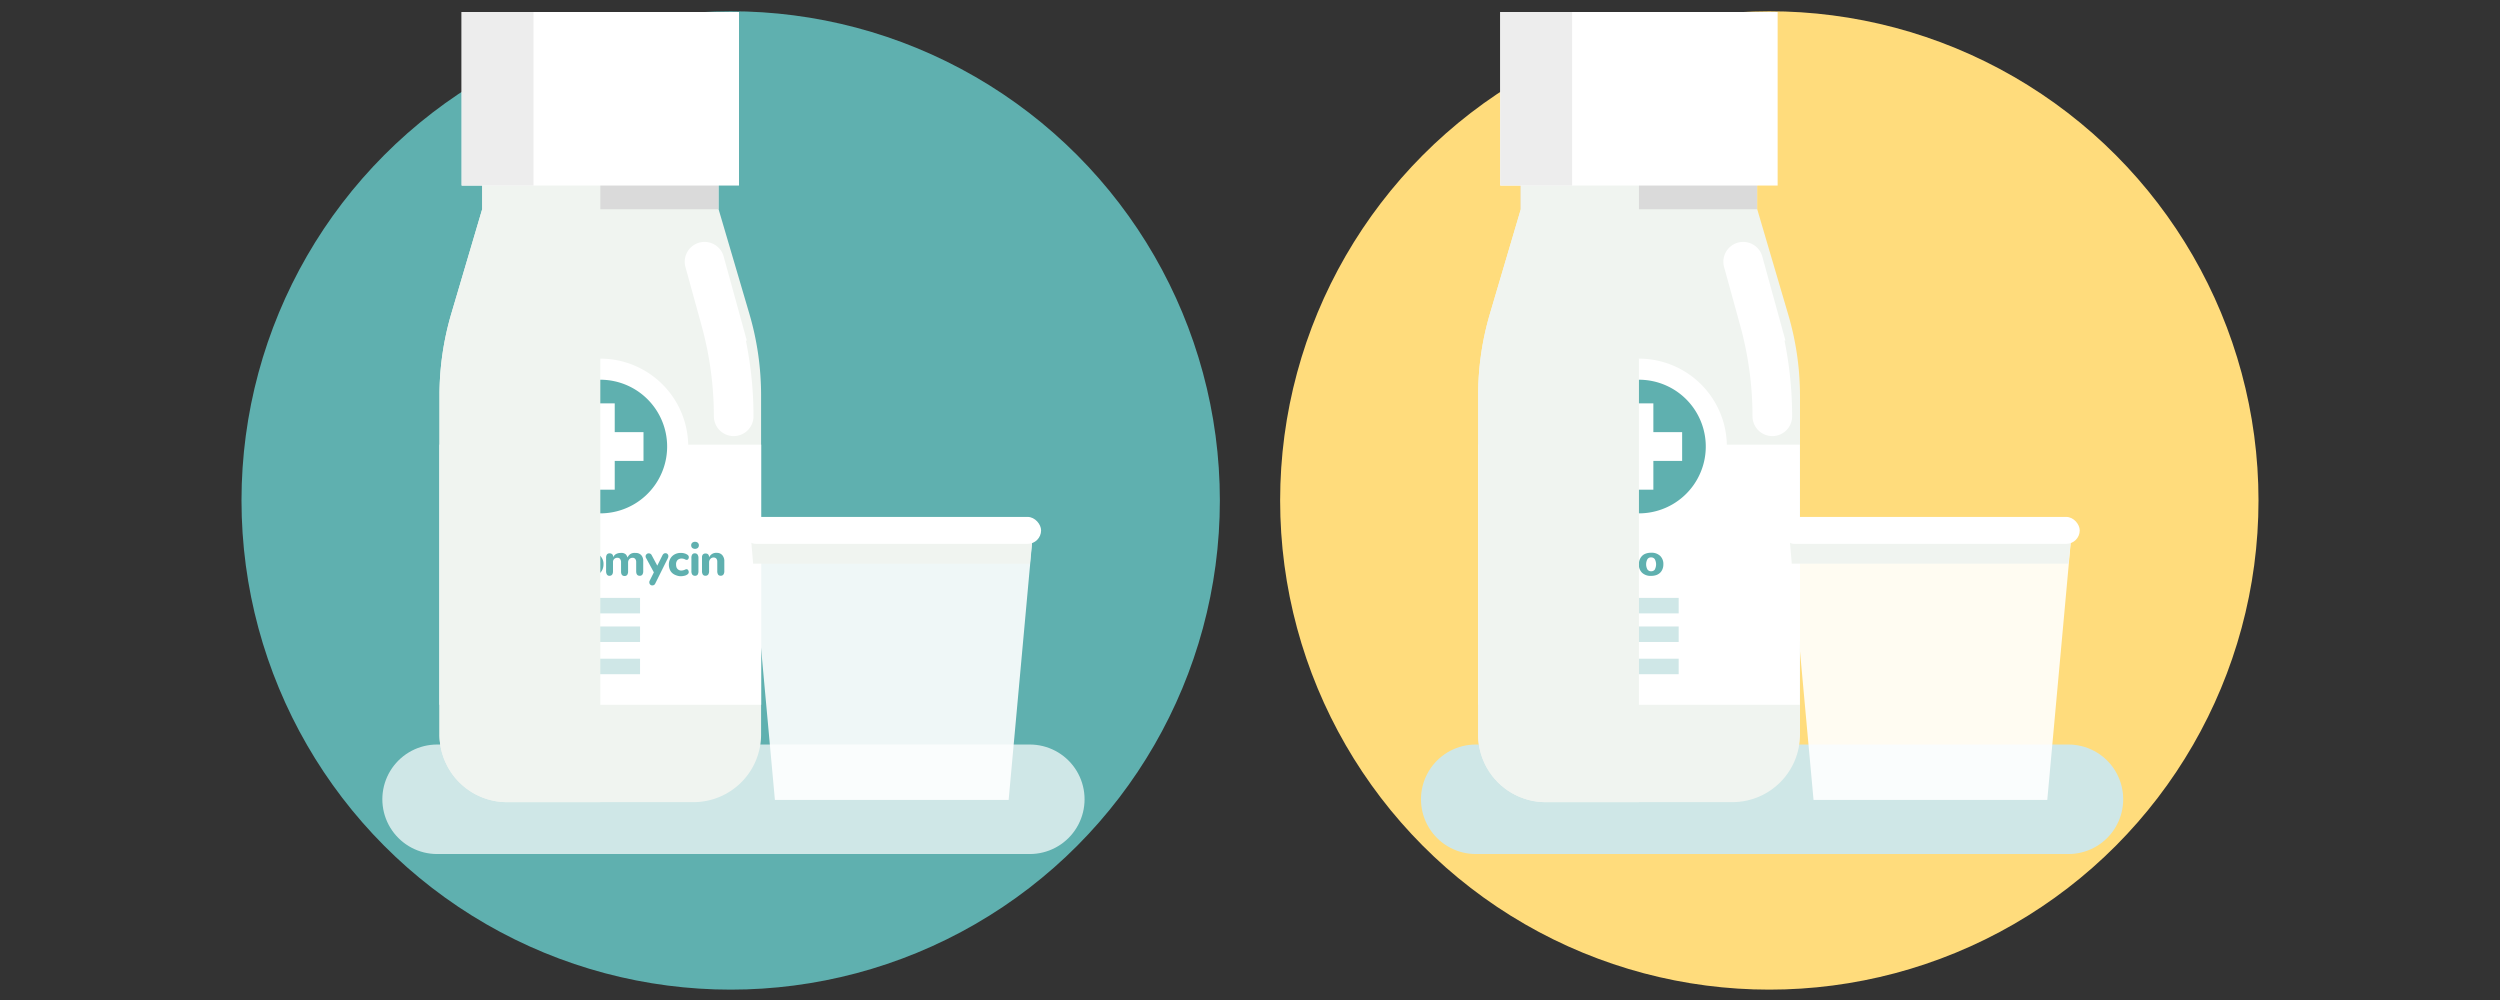 <?xml version="1.0" encoding="UTF-8"?> <svg xmlns="http://www.w3.org/2000/svg" viewBox="0 0 550 220"><rect x="0" y="0" width="550" height="220" fill="#333333" stroke="none"/><defs><style>.cls-1{isolation:isolate;}.cls-2{fill:#5fb0af;}.cls-3,.cls-5,.cls-8{fill:none;stroke-miterlimit:10;}.cls-3,.cls-8{stroke:#cfe7e7;}.cls-3,.cls-5{stroke-linecap:round;}.cls-3{stroke-width:24.09px;}.cls-10,.cls-3,.cls-9{mix-blend-mode:multiply;}.cls-4,.cls-9{fill:#f0f4f0;}.cls-5{stroke:#fff;stroke-width:8.72px;}.cls-6{fill:#dadada;}.cls-11,.cls-7{fill:#fff;}.cls-8{stroke-width:3.41px;}.cls-10{fill:#ededed;}.cls-11{opacity:0.9;}.cls-12{fill:#ffdc7c;}</style></defs><title>550px-azithromycin-placebo</title><g class="cls-1"><g id="Layer_1" data-name="Layer 1"><circle class="cls-2" cx="160.75" cy="110.1" r="107.62"></circle><line class="cls-3" x1="96.16" y1="175.84" x2="226.56" y2="175.84"></line><path class="cls-4" d="M164.85,69,158.08,46h0v-6h-52v6L99.29,69a63.47,63.47,0,0,0-2.6,18v74.6a14.87,14.87,0,0,0,14.87,14.87h41a14.88,14.88,0,0,0,14.88-14.87V87A63.48,63.48,0,0,0,164.85,69Z"></path><path class="cls-5" d="M155,57.58l3.58,13a79.57,79.57,0,0,1,2.83,21h0"></path><rect class="cls-6" x="106.07" y="40.08" width="51.98" height="5.95"></rect><rect class="cls-7" x="96.69" y="97.82" width="70.77" height="57.23"></rect><path class="cls-2" d="M102.82,126.33a1.4,1.4,0,0,1,.24-2.25,6.18,6.18,0,0,1,2.43-.34v-.3c0-.51-.27-.76-.8-.76a3.89,3.89,0,0,0-1.42.35.37.37,0,0,1-.45-.08.62.62,0,0,1-.19-.49.47.47,0,0,1,.28-.42,4.24,4.24,0,0,1,.87-.28,5.18,5.18,0,0,1,1-.11,3.15,3.15,0,0,1,.86.11,1.72,1.72,0,0,1,.67.35,1.44,1.44,0,0,1,.45.66,3,3,0,0,1,.16,1v2.09a.89.89,0,0,1-.15.52.58.58,0,0,1-.34.26.77.77,0,0,1-.4,0,.58.58,0,0,1-.35-.26,1,1,0,0,1-.14-.53v-.08a1.45,1.45,0,0,1-1.57,1A1.72,1.72,0,0,1,102.82,126.33Zm2.28-.8a1.2,1.2,0,0,0,.38-.9v-.19H105l-.4,0-.35,0-.26.09a.78.78,0,0,0-.2.14.75.75,0,0,0-.11.2.69.69,0,0,0,0,.26.6.6,0,0,0,.17.44.59.59,0,0,0,.44.2A1.07,1.07,0,0,0,105.1,125.53Z"></path><path class="cls-2" d="M107.39,126.1a1.14,1.14,0,0,1,.28-.66l2.09-2.57h-1.5a1.1,1.1,0,0,1-.57-.12.49.49,0,0,1-.2-.45c0-.39.26-.59.77-.59h2.54l.34,0a1.07,1.07,0,0,1,.27.08.4.4,0,0,1,.2.16.58.58,0,0,1,.06.28,1.38,1.38,0,0,1-.29.67l-2.06,2.6h1.81a.51.51,0,0,1,.4.17.56.56,0,0,1,.15.39.48.48,0,0,1-.19.45,1,1,0,0,1-.57.14h-2.81Q107.39,126.67,107.39,126.1Z"></path><path class="cls-2" d="M112.45,120.54a.73.73,0,0,1-.24-.57.71.71,0,0,1,.24-.56,1,1,0,0,1,1.23,0,.8.8,0,0,1,0,1.13,1,1,0,0,1-1.22,0Zm0,5.87a1.34,1.34,0,0,1-.19-.79v-2.84a1.36,1.36,0,0,1,.18-.78.6.6,0,0,1,.56-.26.7.7,0,0,1,.62.26,1.28,1.28,0,0,1,.19.78v2.84a1.38,1.38,0,0,1-.17.79.65.65,0,0,1-.59.26A.69.69,0,0,1,112.47,126.41Z"></path><path class="cls-2" d="M115.36,126.28a2,2,0,0,1-.4-1.42v-2.08h-.3a.56.56,0,0,1-.41-.13.58.58,0,0,1-.13-.43.46.46,0,0,1,.52-.52h.42l.11-1c.06-.6.31-.91.74-.91s.61.33.61,1v.87h.6c.34,0,.51.19.51.55a.54.54,0,0,1-.13.4.56.56,0,0,1-.41.13h-.57v1.74a1.77,1.77,0,0,0,.15.87.55.55,0,0,0,.54.22l.28,0a.41.41,0,0,1,.24.08.4.4,0,0,1,.14.22.65.65,0,0,1,0,.28.48.48,0,0,1-.28.43,3.35,3.35,0,0,1-1.13.13A1.49,1.49,0,0,1,115.36,126.28Z"></path><path class="cls-2" d="M118.27,125.62v-5a1.5,1.5,0,0,1,.17-.78.64.64,0,0,1,.58-.27c.54,0,.8.35.8,1v1.88a1.76,1.76,0,0,1,1.76-.85,2,2,0,0,1,.61.15,1.57,1.57,0,0,1,.51.34,1.64,1.64,0,0,1,.36.57,2.47,2.47,0,0,1,.13.79v2.15a1.36,1.36,0,0,1-.18.78.67.67,0,0,1-.6.27c-.52,0-.77-.35-.77-1v-2.06a1,1,0,0,0-.22-.67.78.78,0,0,0-.58-.23,1,1,0,0,0-.71.31,1.12,1.12,0,0,0-.29.8v1.85a1.36,1.36,0,0,1-.18.78.69.69,0,0,1-.6.27Q118.27,126.67,118.27,125.62Z"></path><path class="cls-2" d="M123.92,125.62v-3.11a.81.81,0,0,1,.16-.5.68.68,0,0,1,.39-.24,1.19,1.19,0,0,1,.46,0,.7.7,0,0,1,.39.25.82.82,0,0,1,.16.49v.17a1.62,1.62,0,0,1,.17-.35,2,2,0,0,1,.25-.34,1.18,1.18,0,0,1,.37-.26,1,1,0,0,1,.44-.11.66.66,0,0,1,.32.08.42.42,0,0,1,.21.18.92.92,0,0,1,.09.25.5.5,0,0,1,0,.27.71.71,0,0,1-.11.25.46.46,0,0,1-.2.19.64.64,0,0,1-.28.07,1.46,1.46,0,0,0-.88.27.9.9,0,0,0-.37.77v1.7a1.29,1.29,0,0,1-.18.76.71.71,0,0,1-.6.25Q123.92,126.67,123.92,125.62Z"></path><path class="cls-2" d="M128.06,126a2.48,2.48,0,0,1-.69-1.84,2.86,2.86,0,0,1,.16-1,2.78,2.78,0,0,1,.49-.81,2.24,2.24,0,0,1,.85-.55,3.41,3.41,0,0,1,1.19-.2,2.68,2.68,0,0,1,2,.7,2.44,2.44,0,0,1,.71,1.85,2.86,2.86,0,0,1-.17,1,2.2,2.2,0,0,1-1.34,1.35,3.42,3.42,0,0,1-1.19.19A2.73,2.73,0,0,1,128.06,126Zm2.82-.72a2.4,2.4,0,0,0,0-2.25,1,1,0,0,0-1.64,0,2,2,0,0,0-.27,1.13,1.9,1.9,0,0,0,.28,1.11.91.91,0,0,0,.81.41A1,1,0,0,0,130.88,125.31Z"></path><path class="cls-2" d="M133.52,126.4a1.38,1.38,0,0,1-.18-.78v-2.88a1.23,1.23,0,0,1,.19-.76.67.67,0,0,1,.58-.24.79.79,0,0,1,.59.21.81.81,0,0,1,.2.59v.1a1.36,1.36,0,0,1,.61-.74,2.05,2.05,0,0,1,1-.25,2.53,2.53,0,0,1,.5,0,1.77,1.77,0,0,1,.42.15,1,1,0,0,1,.37.32,1.93,1.93,0,0,1,.25.54,2.12,2.12,0,0,1,.36-.54,1.73,1.73,0,0,1,.45-.33,1.92,1.92,0,0,1,.49-.14,2.86,2.86,0,0,1,.53,0,1.58,1.58,0,0,1,1.18.47,1.87,1.87,0,0,1,.45,1.35v2.15a1.36,1.36,0,0,1-.18.78.67.67,0,0,1-.6.27c-.52,0-.77-.35-.77-1v-2.06a1,1,0,0,0-.22-.66.73.73,0,0,0-.56-.24,1,1,0,0,0-.71.28,1.09,1.09,0,0,0-.29.8v1.88a1.36,1.36,0,0,1-.18.78.69.69,0,0,1-.6.27c-.52,0-.77-.35-.77-1v-2a1.16,1.16,0,0,0-.21-.75.69.69,0,0,0-.57-.26,1,1,0,0,0-.71.25.91.91,0,0,0-.28.72v2q0,1-.81,1A.64.64,0,0,1,133.52,126.4Z"></path><path class="cls-2" d="M143.55,128.79a.63.63,0,0,1-.6-.3.78.78,0,0,1,0-.77l.9-1.8-1.72-3.17a.67.67,0,0,1-.1-.35.6.6,0,0,1,.07-.3.83.83,0,0,1,.2-.22.53.53,0,0,1,.26-.13,1,1,0,0,1,.3,0,.6.6,0,0,1,.29.12.73.73,0,0,1,.22.27l1.23,2.3,1.12-2.24a1.14,1.14,0,0,1,.23-.33.67.67,0,0,1,.29-.15.61.61,0,0,1,.3,0,.47.47,0,0,1,.25.11.83.83,0,0,1,.19.23.79.79,0,0,1,.06.32.94.94,0,0,1-.1.39l-2.78,5.6A.68.68,0,0,1,143.55,128.79Z"></path><path class="cls-2" d="M148.76,126.57a2.48,2.48,0,0,1-.81-.45,2,2,0,0,1-.58-.8,2.79,2.79,0,0,1-.22-1.14,2.65,2.65,0,0,1,.34-1.32,2.39,2.39,0,0,1,.94-.9,2.81,2.81,0,0,1,1.33-.32,2.92,2.92,0,0,1,.9.13,2.07,2.07,0,0,1,.65.33.72.72,0,0,1,.21.31.62.62,0,0,1,0,.33.66.66,0,0,1-.13.28.41.41,0,0,1-.26.15.61.61,0,0,1-.34-.07,1.75,1.75,0,0,0-.9-.22,1.24,1.24,0,0,0-.84.34,1.34,1.34,0,0,0-.31,1,1.83,1.83,0,0,0,.11.64,1.1,1.1,0,0,0,1,.66,2.05,2.05,0,0,0,.92-.23.53.53,0,0,1,.34-.06.38.38,0,0,1,.25.16.69.69,0,0,1,.14.3.57.57,0,0,1,0,.34.58.58,0,0,1-.22.31,1.72,1.72,0,0,1-.68.32,3.67,3.67,0,0,1-.94.11A3,3,0,0,1,148.76,126.57Z"></path><path class="cls-2" d="M152.29,120.54a.76.76,0,0,1-.23-.57.74.74,0,0,1,.23-.56.9.9,0,0,1,.62-.21.87.87,0,0,1,.61.21.74.74,0,0,1,.23.56.76.76,0,0,1-.23.57,1,1,0,0,1-1.23,0Zm0,5.87a1.42,1.42,0,0,1-.18-.79v-2.84a1.37,1.37,0,0,1,.17-.78.62.62,0,0,1,.57-.26.69.69,0,0,1,.61.26,1.28,1.28,0,0,1,.2.78v2.84a1.47,1.47,0,0,1-.17.79.67.67,0,0,1-.59.26A.69.69,0,0,1,152.31,126.41Z"></path><path class="cls-2" d="M154.62,126.4a1.36,1.36,0,0,1-.18-.78v-3a.89.89,0,0,1,.2-.64.77.77,0,0,1,.59-.21c.51,0,.77.28.77.86v0a1.69,1.69,0,0,1,1.72-1,1.52,1.52,0,0,1,1.18.5,2,2,0,0,1,.45,1.39v2.09a1.3,1.3,0,0,1-.19.78.7.7,0,0,1-.61.27.64.64,0,0,1-.58-.27,1.46,1.46,0,0,1-.17-.78v-2.06a1,1,0,0,0-.22-.67.78.78,0,0,0-.57-.23.92.92,0,0,0-.72.31,1.13,1.13,0,0,0-.29.79v1.86a1.3,1.3,0,0,1-.19.78.7.7,0,0,1-.62.27A.64.64,0,0,1,154.62,126.4Z"></path><line class="cls-8" x1="140.81" y1="133.24" x2="102.03" y2="133.24"></line><line class="cls-8" x1="140.81" y1="139.53" x2="102.03" y2="139.53"></line><line class="cls-8" x1="140.81" y1="146.62" x2="102.03" y2="146.62"></line><path class="cls-2" d="M132.07,115.25a17,17,0,1,1,14.74-8.5A17.06,17.06,0,0,1,132.07,115.25Z"></path><path class="cls-7" d="M132.07,83.54a14.7,14.7,0,1,1-12.73,7.35,14.68,14.68,0,0,1,12.73-7.35m0-4.64a19.34,19.34,0,1,0,16.75,9.67,19.37,19.37,0,0,0-16.75-9.67Z"></path><rect class="cls-7" x="128.91" y="88.74" width="6.33" height="18.99" transform="translate(230.31 -33.84) rotate(90)"></rect><rect class="cls-7" x="128.91" y="88.74" width="6.33" height="18.99" transform="translate(264.15 196.47) rotate(180)"></rect><path class="cls-9" d="M132.07,40.08h-26v6L99.29,69a63.47,63.47,0,0,0-2.6,18v74.6a14.87,14.87,0,0,0,14.87,14.87h20.51Z"></path><rect class="cls-7" x="101.56" y="2.64" width="61.02" height="38.18"></rect><rect class="cls-10" x="101.56" y="2.64" width="15.81" height="38.18"></rect><polygon class="cls-11" points="227.36 116.12 165.02 116.12 170.48 175.99 221.9 175.99 227.36 116.12"></polygon><polygon class="cls-9" points="227.36 116.12 165.02 116.12 165.69 124 226.58 124 227.36 116.12"></polygon><rect class="cls-7" x="163.35" y="113.72" width="65.69" height="5.93" rx="2.97"></rect><circle class="cls-12" cx="389.25" cy="110.1" r="107.62"></circle><line class="cls-3" x1="324.66" y1="175.84" x2="455.06" y2="175.84"></line><path class="cls-4" d="M393.35,69,386.58,46h0v-6h-52v6L327.79,69a63.47,63.47,0,0,0-2.6,18v74.6a14.87,14.87,0,0,0,14.87,14.87h41A14.88,14.88,0,0,0,396,161.58V87A63.48,63.48,0,0,0,393.35,69Z"></path><path class="cls-5" d="M383.5,57.58l3.58,13a79.57,79.57,0,0,1,2.83,21h0"></path><rect class="cls-6" x="334.57" y="40.08" width="51.98" height="5.95"></rect><rect class="cls-7" x="325.19" y="97.82" width="70.77" height="57.23"></rect><path class="cls-2" d="M331.52,126.37a1.1,1.1,0,0,1-.26-.72V121c0-.18,0-.34,0-.47a2.88,2.88,0,0,1,.09-.4.77.77,0,0,1,.2-.33.85.85,0,0,1,.34-.2,1.54,1.54,0,0,1,.52-.08h1.91a5.52,5.52,0,0,1,.86.06,2.77,2.77,0,0,1,.75.2,2.08,2.08,0,0,1,.61.4,1.81,1.81,0,0,1,.38.64,2.52,2.52,0,0,1,.14.91,2,2,0,0,1-.71,1.67,3.25,3.25,0,0,1-2,.56h-1.27v1.67a1.06,1.06,0,0,1-.27.72.83.83,0,0,1-1.28,0Zm2.53-3.5a3.69,3.69,0,0,0,.55-.06,1.13,1.13,0,0,0,.39-.17.71.71,0,0,0,.24-.34,1.45,1.45,0,0,0,.08-.55,1,1,0,0,0-.28-.82,1.53,1.53,0,0,0-.9-.21h-1.06v2.15Z"></path><path class="cls-2" d="M337.74,126.4a1.37,1.37,0,0,1-.17-.78v-5a1.41,1.41,0,0,1,.17-.78.63.63,0,0,1,.57-.26.72.72,0,0,1,.61.26,1.32,1.32,0,0,1,.2.78v5a1.28,1.28,0,0,1-.2.78.7.7,0,0,1-.61.27A.61.61,0,0,1,337.74,126.4Z"></path><path class="cls-2" d="M340.09,126.33a1.24,1.24,0,0,1-.45-1,1.26,1.26,0,0,1,.69-1.25,6.18,6.18,0,0,1,2.43-.34v-.3c0-.51-.27-.76-.8-.76a3.8,3.8,0,0,0-1.41.35.38.38,0,0,1-.46-.08.62.62,0,0,1-.19-.49.47.47,0,0,1,.28-.42,4.24,4.24,0,0,1,.87-.28,5.18,5.18,0,0,1,1-.11,3.15,3.15,0,0,1,.86.11,1.72,1.72,0,0,1,.67.35,1.44,1.44,0,0,1,.45.66,2.78,2.78,0,0,1,.16,1v2.09a1,1,0,0,1-.14.52.63.63,0,0,1-.35.26.78.78,0,0,1-.4,0,.58.58,0,0,1-.35-.26,1,1,0,0,1-.14-.53v-.08a1.45,1.45,0,0,1-1.57,1A1.74,1.74,0,0,1,340.09,126.33Zm2.28-.8a1.2,1.2,0,0,0,.38-.9v-.19h-.47l-.4,0-.35,0-.26.09a.78.78,0,0,0-.2.14.75.75,0,0,0-.11.2.69.69,0,0,0,0,.26.6.6,0,0,0,.17.44.59.59,0,0,0,.44.2A1.07,1.07,0,0,0,342.37,125.53Z"></path><path class="cls-2" d="M346.36,126.57a2.58,2.58,0,0,1-.81-.45,2.1,2.1,0,0,1-.58-.8,3,3,0,0,1-.21-1.14,2.55,2.55,0,0,1,.34-1.32,2.33,2.33,0,0,1,.94-.9,2.74,2.74,0,0,1,1.32-.32,2.92,2.92,0,0,1,.9.13,2,2,0,0,1,.65.33.72.72,0,0,1,.21.31.63.63,0,0,1,0,.33.82.82,0,0,1-.14.28.39.39,0,0,1-.26.15.58.58,0,0,1-.33-.07,1.8,1.8,0,0,0-.9-.22,1.24,1.24,0,0,0-.85.34,1.34,1.34,0,0,0-.3,1,1.62,1.62,0,0,0,.11.64,1,1,0,0,0,.38.47,1.09,1.09,0,0,0,.66.19,2.13,2.13,0,0,0,.93-.23.5.5,0,0,1,.33-.06.4.4,0,0,1,.26.16,1,1,0,0,1,.14.3.57.57,0,0,1,0,.34.62.62,0,0,1-.21.31,1.85,1.85,0,0,1-.69.32,3.61,3.61,0,0,1-.94.11A3,3,0,0,1,346.36,126.57Z"></path><path class="cls-2" d="M350.74,126.45a2.22,2.22,0,0,1-.94-.86,2.73,2.73,0,0,1-.35-1.41,2.62,2.62,0,0,1,.32-1.29,2.37,2.37,0,0,1,.92-.91,2.69,2.69,0,0,1,1.34-.33,2.62,2.62,0,0,1,1.05.19,1.72,1.72,0,0,1,.72.53,2.07,2.07,0,0,1,.39.75,3,3,0,0,1,.14.92c0,.27-.17.4-.49.4H351a1.12,1.12,0,0,0,1.28,1.19,1.65,1.65,0,0,0,.66-.13,2.24,2.24,0,0,0,.57-.33.38.38,0,0,1,.4,0,.55.55,0,0,1,.29.38.41.41,0,0,1-.1.45,3.14,3.14,0,0,1-.32.25,3.8,3.8,0,0,1-.4.24,2.54,2.54,0,0,1-.57.19,3.92,3.92,0,0,1-.71.06A3.24,3.24,0,0,1,350.74,126.45Zm2.29-2.72a1.76,1.76,0,0,0-.25-.87.83.83,0,0,0-.73-.31.92.92,0,0,0-.75.33,1.49,1.49,0,0,0-.29.85Z"></path><path class="cls-2" d="M356.42,125.84v.06a.82.82,0,0,1-.2.56.73.73,0,0,1-.56.21.67.67,0,0,1-.59-.29,1.4,1.4,0,0,1-.2-.82v-5a1.46,1.46,0,0,1,.17-.78.64.64,0,0,1,.58-.26.69.69,0,0,1,.61.26,1.32,1.32,0,0,1,.19.78v2a1.33,1.33,0,0,1,.6-.62,2,2,0,0,1,1-.23,2.32,2.32,0,0,1,.84.16,2,2,0,0,1,.7.45,2.1,2.1,0,0,1,.47.8,3.13,3.13,0,0,1,.18,1.1,2.8,2.8,0,0,1-.59,1.91,2,2,0,0,1-1.54.66A1.61,1.61,0,0,1,356.42,125.84Zm1.68-.18a.93.93,0,0,0,.34-.37,2.13,2.13,0,0,0,.18-.5,2.35,2.35,0,0,0,.06-.54,2,2,0,0,0-.28-1.14,1,1,0,0,0-.84-.42,1,1,0,0,0-.83.39,1.86,1.86,0,0,0-.3,1.15c0,1,.38,1.57,1.15,1.57A1,1,0,0,0,358.1,125.66Z"></path><path class="cls-2" d="M361.25,126a2.45,2.45,0,0,1-.7-1.84,2.86,2.86,0,0,1,.17-1,2.41,2.41,0,0,1,.49-.81,2.12,2.12,0,0,1,.84-.55,3.41,3.41,0,0,1,1.19-.2,2.71,2.71,0,0,1,2,.7,2.47,2.47,0,0,1,.7,1.85,2.64,2.64,0,0,1-.17,1,2.27,2.27,0,0,1-.49.8,2.36,2.36,0,0,1-.85.55,3.38,3.38,0,0,1-1.19.19A2.69,2.69,0,0,1,361.25,126Zm2.81-.72a2.4,2.4,0,0,0,0-2.25.93.93,0,0,0-.82-.4.9.9,0,0,0-.81.4,2.38,2.38,0,0,0,0,2.24.94.94,0,0,0,.81.41A1,1,0,0,0,364.06,125.31Z"></path><line class="cls-8" x1="369.31" y1="133.24" x2="330.53" y2="133.24"></line><line class="cls-8" x1="369.31" y1="139.53" x2="330.53" y2="139.53"></line><line class="cls-8" x1="369.31" y1="146.62" x2="330.53" y2="146.62"></line><path class="cls-2" d="M360.57,115.25a17,17,0,1,1,14.74-8.5A17.06,17.06,0,0,1,360.57,115.25Z"></path><path class="cls-7" d="M360.57,83.54a14.7,14.7,0,1,1-12.73,7.35,14.69,14.69,0,0,1,12.73-7.35m0-4.64a19.34,19.34,0,1,0,16.75,9.67,19.37,19.37,0,0,0-16.75-9.67Z"></path><rect class="cls-7" x="357.41" y="88.74" width="6.33" height="18.99" transform="translate(458.81 -262.34) rotate(90)"></rect><rect class="cls-7" x="357.41" y="88.74" width="6.33" height="18.99" transform="translate(721.15 196.47) rotate(180)"></rect><path class="cls-9" d="M360.57,40.08h-26v6L327.79,69a63.47,63.47,0,0,0-2.6,18v74.6a14.87,14.87,0,0,0,14.87,14.87h20.51Z"></path><rect class="cls-7" x="330.06" y="2.64" width="61.02" height="38.18"></rect><rect class="cls-10" x="330.06" y="2.64" width="15.81" height="38.18"></rect><polygon class="cls-11" points="455.86 116.12 393.52 116.12 398.98 175.99 450.4 175.99 455.86 116.12"></polygon><polygon class="cls-9" points="455.86 116.12 393.52 116.12 394.19 124 455.08 124 455.86 116.12"></polygon><rect class="cls-7" x="391.85" y="113.72" width="65.69" height="5.93" rx="2.97"></rect></g></g></svg> 